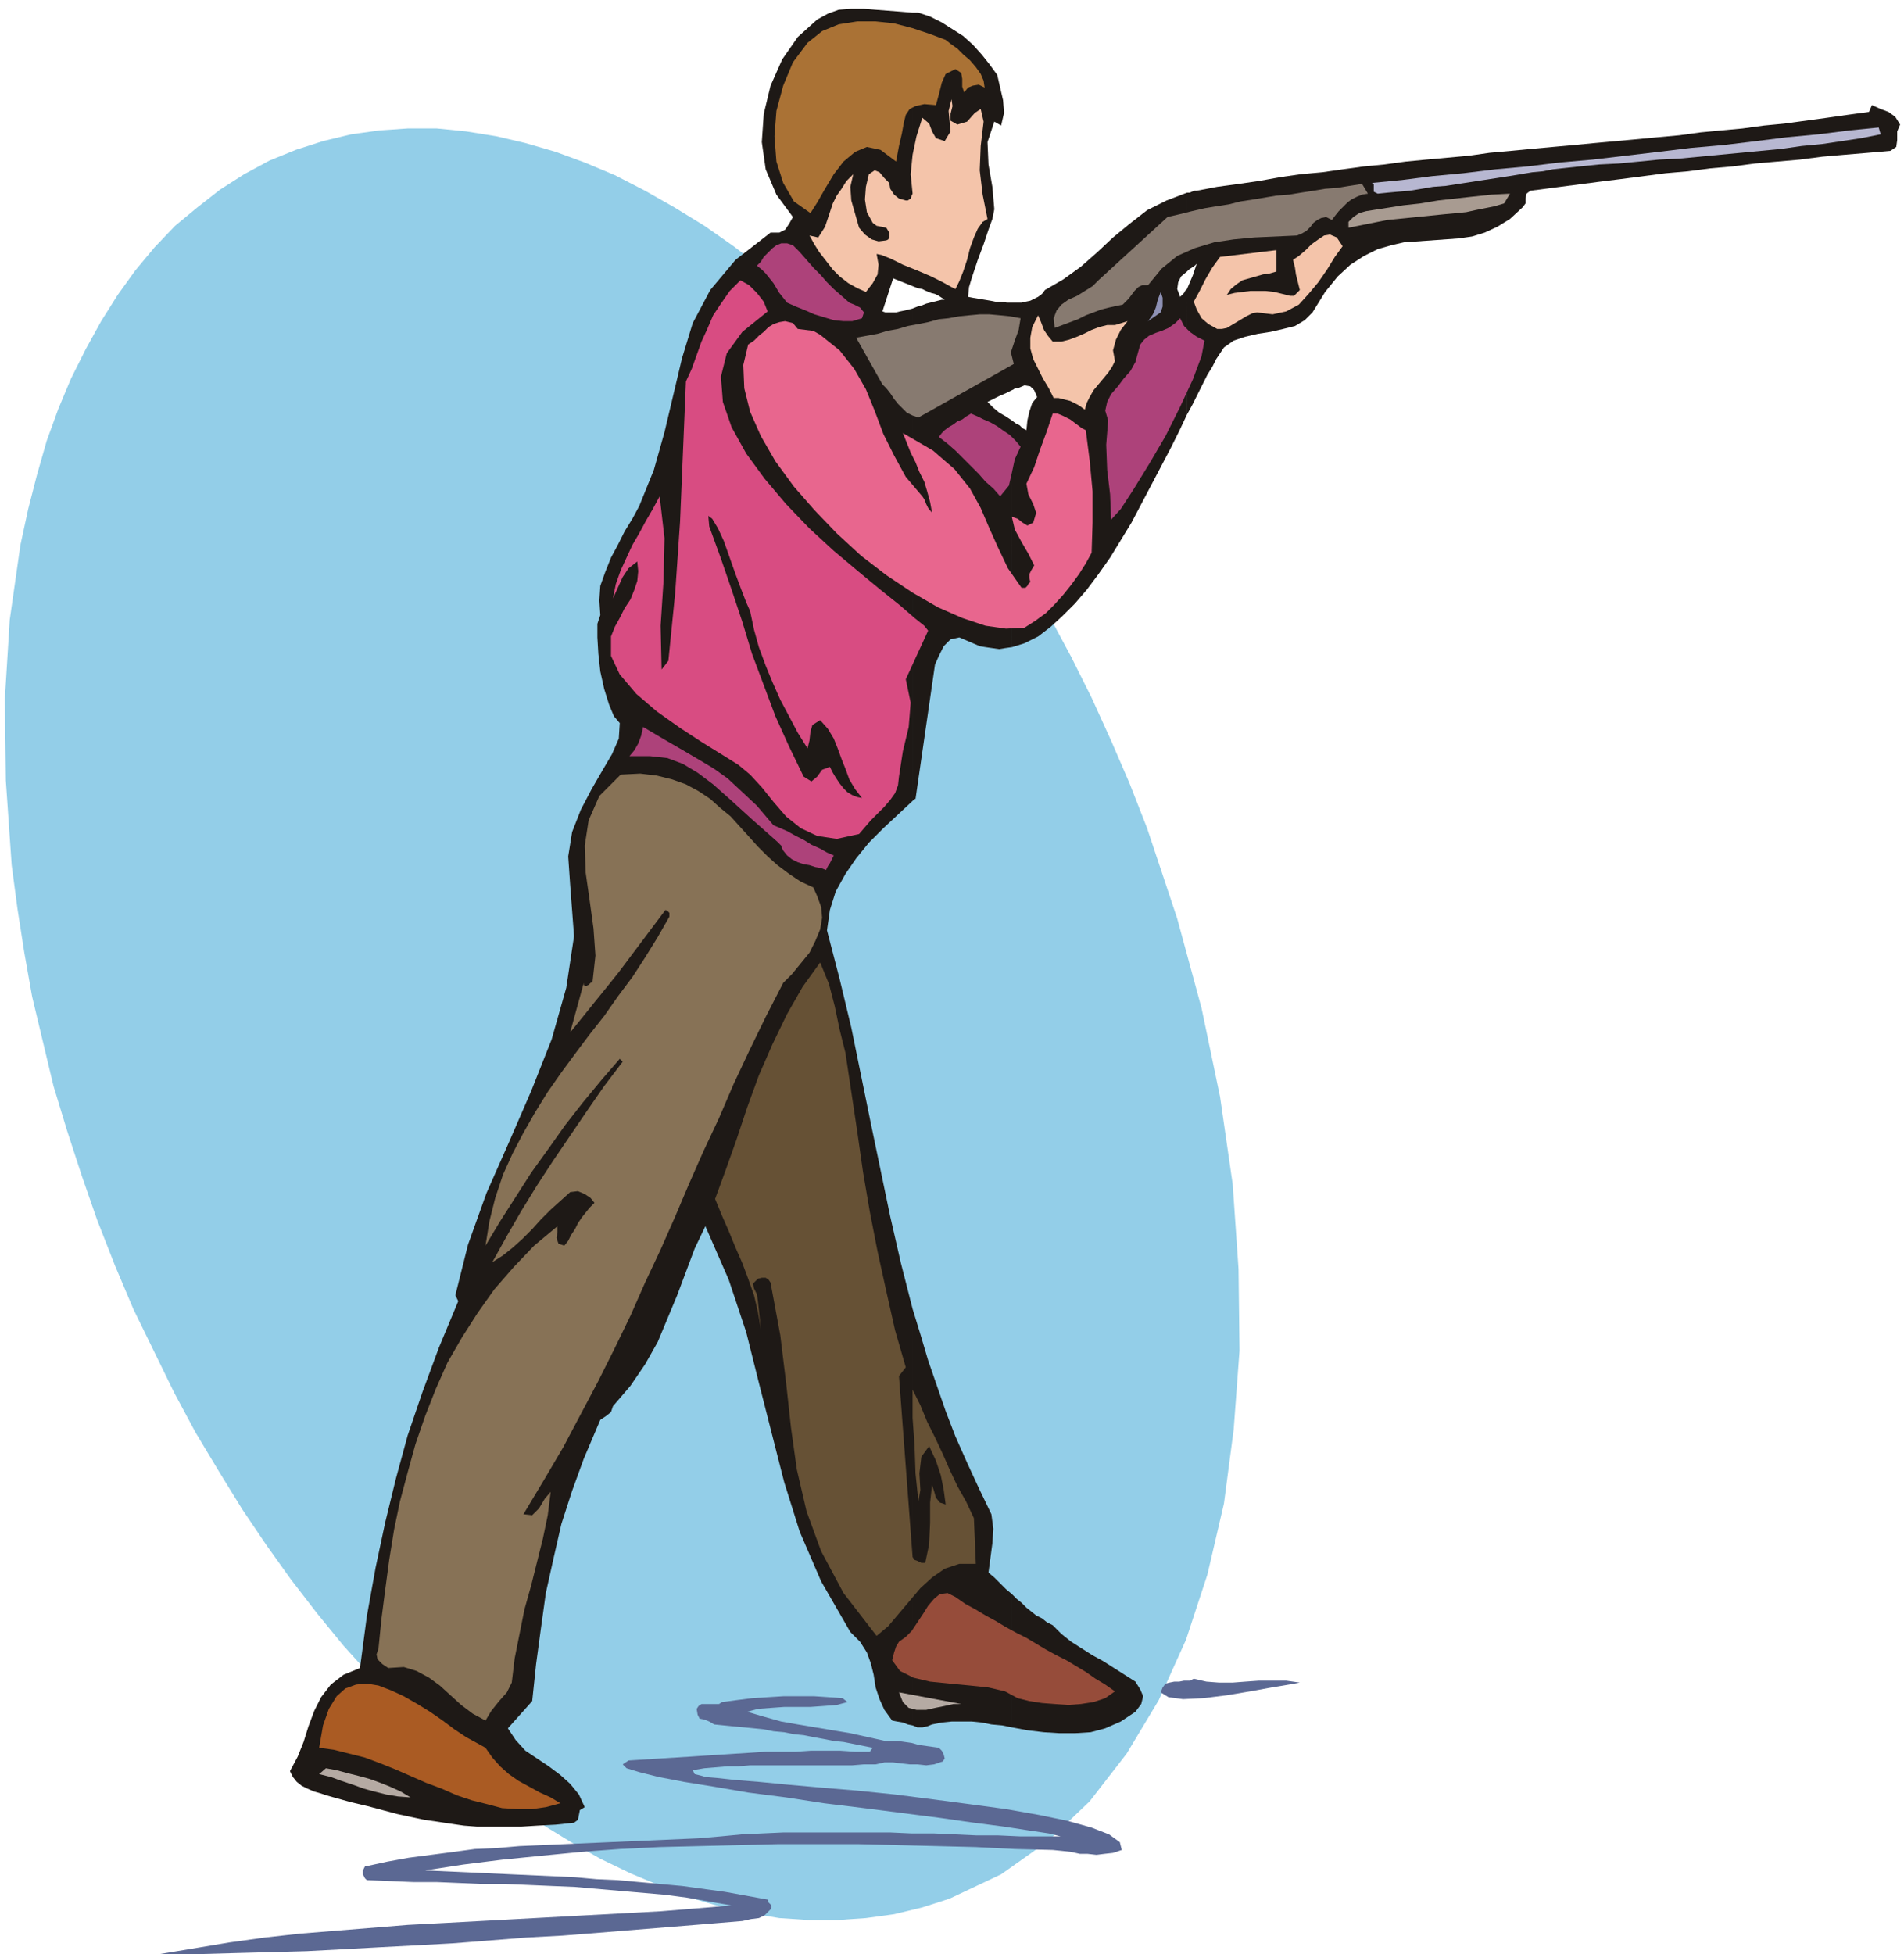<svg xmlns="http://www.w3.org/2000/svg" fill-rule="evenodd" height="2.008in" preserveAspectRatio="none" stroke-linecap="round" viewBox="0 0 1957 2008" width="1.957in"><style>.pen1{stroke:none}.brush3{fill:#1e1916}.brush5{fill:#f4c4aa}.brush7{fill:#877a70}.brush9{fill:#ad427a}.brush17{fill:#b5aaa3}.brush18{fill:#5b6893}</style><path class="pen1" style="fill:#93cee8" d="m100 1254 18 46 19 45 21 43 21 43 22 41 24 40 24 39 25 37 25 35 27 35 27 33 28 31 28 29 28 28 30 26 29 25 30 23 30 21 31 19 30 17 31 15 31 13 30 12 31 9 31 7 30 5 30 2h30l29-2 29-4 29-7 28-9 53-25 48-34 43-41 38-49 33-55 28-62 22-67 17-73 10-76 6-81-1-84-6-87-13-90-19-91-25-92-31-93-18-46-19-44-20-44-21-42-22-41-24-40-24-39-25-37-25-36-27-34-27-33-27-31-29-30-28-27-30-27-29-24-30-23-30-21-31-19-30-17-31-16-31-13-30-11-31-9-30-7-31-5-30-3h-30l-29 2-29 4-29 7-28 9-27 11-26 14-25 16-23 18-23 19-21 22-20 24-18 25-17 27-16 29-15 30-13 31-12 33-10 35-9 35-8 37-11 77-5 81 1 84 6 87 6 45 7 45 8 45 11 46 11 46 14 46 15 46 16 46z"/><path class="pen1 brush3" d="M1220 198h3l2-1 3-1h2l21-4 22-3 21-3 22-4 21-3 22-2 21-3 22-3 21-2 22-3 21-2 22-2 22-2 21-3 22-2 21-2 22-2 22-2 21-2 22-2 22-2 21-2 22-2 22-3 21-2 22-2 22-3 21-2 22-3 22-3 21-3 22-3 3-7 9 4 8 3 7 5 5 8-3 7v9l-1 7-6 4-23 2-24 2-23 2-23 3-23 2-23 2-23 3-23 2-23 3-23 2-23 3-23 3-24 3-23 3-23 3-23 3-4 3-1 5v5l-3 4-13 12-13 8-13 6-13 4-14 2-14 1-14 1-14 1-14 1-13 3-14 4-14 7-14 9-13 12-13 16-13 21-8 8-10 6-12 3-13 3-13 2-13 3-12 4-10 7-4 6-4 6-4 8-5 8-5 10-5 10-5 10-6 11V297l3-7 3-7 2-6 2-6-2 2-3 2-3 2-2 2v-81zm-180 113h10l4-1 5-1 4-2 4-2 4-3 3-4 19-11 18-13 17-15 16-15 17-14 18-14 20-10 21-8v81l-6 5-3 6-1 7 3 8 2-2 2-2 1-2 2-2v129l-8 17-9 18-10 19-10 19-10 19-10 19-11 18-11 18-12 17-12 16-12 14-13 13-12 11-13 10-14 7-13 4V432l4 3 4 2 3 3 4 2 1-10 2-9 3-9 5-6-3-7-4-4-6-1-7 3h-3l-1 1-2 1v-90zm0 1327 5 5 5 4 5 5 5 4 5 4 6 3 5 4 6 3 9 9 10 8 11 7 11 7 11 6 11 7 11 7 11 7 5 8 3 7-2 8-6 8-15 10-16 7-15 4-16 1h-16l-16-1-17-2-16-3v-137zM1025 77l3 13 3 13 1 13-3 13-7-4-7 21 1 23 4 23 2 23-2 10-4 11-5 15-6 16-3 9-3 9-3 10-1 10 5 1 6 1 6 1 6 1 5 1h6l6 1h5v90l-6 3-7 3-6 3-6 3 6 6 6 5 7 4 6 4v233l-7 1-6 1-7-1-7-1-6-1-7-3-7-3-7-3-9 2-7 7-5 10-4 9-20 138h-1l-1 1-1 1V317l5-2 4-1 5-2 4-1 4-1 4-1 4-1h3l-3-2-3-2-4-2-4-1-5-2-4-2-5-1-5-2V13h6l12 4 12 6 11 7 11 7 10 9 9 10 8 10 8 11zm-87 1268 8 26 8 27 9 26 9 26 10 26 12 27 12 26 13 27 2 15-1 15-2 15-2 15 6 5 6 6 6 6 6 5v137l-10-2-11-1-10-2-10-1h-21l-10 1-10 2-5 2-5 1h-5l-5-2v-428zm0-522-15 14-15 14-15 15-13 16-11 16-10 18-6 19-3 21 13 50 12 50 10 49 10 49 10 48 10 48 11 48 12 47v428l-5-1-5-2-6-1-5-1-8-11-5-11-4-12-2-13-3-12-4-11-7-11-10-10-30-52-22-51-16-51-13-51-13-51-13-52-18-54-24-55-11 23-9 24-9 24-10 24-10 24-13 23-15 22-18 21-2 6-5 4-6 4-3 7-14 33-12 33-11 34-8 35-8 36-5 36-5 37-4 38-25 28 8 12 10 11 12 8 12 8 12 9 10 9 9 11 6 13-5 3-1 5-1 5-4 3-19 2-19 1-16 1h-46l-13-1-14-2-13-2-14-2-14-3-14-3-15-4-15-4-17-4-18-5-7-2-6-2-7-2-7-3-6-3-5-4-4-5-3-6 8-15 6-15 5-16 6-16 7-14 10-13 13-10 17-7 7-53 9-50 10-47 11-45 12-44 15-44 17-46 20-48-3-6 13-52 19-53 23-52 23-53 21-53 15-53 8-53-4-53-2-29 4-25 9-23 11-21 11-19 10-17 7-16 1-16-6-7-5-12-5-16-4-18-2-18-1-17v-14l3-9-1-15 1-15 5-14 6-15 7-13 7-14 8-13 7-13 15-37 11-39 9-38 9-38 11-36 18-34 26-31 36-28h9l6-3 4-6 4-7-17-23-11-26-4-28 2-29 7-29 12-27 16-23 20-18 11-6 11-4 13-1h13l12 1 13 1 13 1 12 1v281l-5-2-5-2-5-2-5-2-11 34 3 1h11l4-1 5-1 4-1 4-1v506z"/><path class="pen1" style="fill:#aa7235" d="m1012 90-6-3-6 1-5 2-4 5-2-6v-8l-1-6-6-4-10 5-4 9-3 12-3 11-12-1-9 2-6 3-4 6-2 8-2 11-3 13-3 16-16-12-14-3-12 5-12 10-10 13-9 15-8 14-7 11-17-12-11-19-7-22-2-26 2-26 7-26 10-24 15-20 15-12 17-7 19-3h19l19 2 19 5 18 6 16 6 5 4 7 5 6 6 7 6 6 7 5 7 3 7 1 7z"/><path class="pen1 brush5" d="m1011 125-3 25-1 25 3 25 5 25-5 3-5 7-4 9-4 11-3 12-4 12-4 10-4 8-4-2-9-5-12-6-14-6-15-6-12-6-10-4-5-1 2 11-1 10-5 9-7 9-9-4-9-5-9-7-7-7-7-9-7-9-5-8-5-9 9 2 7-11 5-15 3-9 4-8 5-7 5-8 7-7-3 13 1 14 4 14 4 14 6 7 7 5 7 2 8-1 2-1 1-2v-5l-3-5-5-1-5-1-4-3-6-11-2-13 1-13 3-13 6-4 5 2 5 6 5 5 1 6 4 6 5 4 7 2h2l3-2 1-3 1-2-2-20 2-20 4-19 6-19 7 6 3 8 4 7 9 3 6-10-1-10-1-11 3-12 1 7-2 8v7l7 4 10-3 8-9 6-4 3 13z"/><path class="pen1" style="fill:#b7b7d1" d="m1933 138-20 4-20 3-20 3-21 2-21 3-21 2-21 2-21 2-21 2-21 2-21 1-20 2-21 2-20 1-20 2-19 2-9 1-10 2-11 1-12 2-12 2-13 2-13 2-13 2-13 2-13 2-13 1-12 2-12 2-12 1-11 1-10 1-4-2v-8l-2-1 31-3 31-4 32-3 33-4 33-3 33-4 34-3 34-4 34-4 33-4 34-3 33-4 32-4 32-3 32-4 30-3 2 7z"/><path class="pen1 brush7" d="m1406 199-6 1-5 2-6 3-4 3-5 5-4 4-4 5-3 4-6-3-5 1-4 2-4 3-3 4-4 4-5 3-5 2-22 1-22 1-21 2-20 3-20 6-18 8-16 13-14 17h-6l-4 2-4 4-3 4-3 4-3 3-3 3-5 1-9 2-8 2-8 3-8 3-8 4-8 3-8 3-8 3-1-10 3-8 5-6 7-5 9-4 8-5 8-5 6-6 71-65 13-3 12-3 13-3 12-2 13-2 12-3 13-2 12-2 12-2 13-1 12-2 13-2 12-2 13-1 12-2 13-2 6 10z"/><path class="pen1" style="fill:#a89b91" d="m1546 209-10 3-10 2-10 2-9 2-10 1-11 1-10 1-10 1-10 1-10 1-10 1-10 1-10 2-10 2-10 2-10 2v-6l5-5 6-4 7-2 19-3 19-3 18-2 18-3 18-2 18-2 19-2 19-1-6 10z"/><path class="pen1 brush5" d="m1380 253-8 11-8 13-9 13-10 12-10 11-13 7-14 3-16-2-5 1-6 3-5 3-5 3-5 3-5 3-5 1h-5l-9-5-7-6-5-9-3-8 6-11 6-12 7-12 8-11 58-7v22l-7 2-7 1-7 2-7 2-7 2-6 4-6 5-4 6 8-2 8-1 8-1h16l9 1 8 2 8 2h4l2-2 2-2 2-2-2-8-2-8-1-7-2-8 6-4 7-6 6-6 7-5 6-4 6-1 7 3 6 9z"/><path class="pen1 brush9" d="m873 311 5 2 6 3 4 5-2 6-10 3h-9l-10-1-10-3-10-3-9-4-10-4-9-4-4-5-4-5-3-5-3-5-4-5-4-5-4-4-5-4 4-4 3-5 4-4 5-5 4-3 5-2h6l6 2 7 7 7 8 7 8 7 7 7 8 7 7 8 7 8 7z"/><path class="pen1" style="fill:#d84c82" d="m954 648-23 50 5 24-2 25-6 25-4 26-1 9-3 8-5 7-6 7-7 7-7 7-6 7-6 7-23 5-20-3-17-8-15-12-13-15-12-15-12-13-12-10-16-10-21-13-23-15-24-17-21-18-17-20-9-19v-20l4-10 5-9 5-10 6-9 4-10 3-9 1-10-1-10-9 7-6 9-5 11-5 11 3-15 5-14 6-13 6-13 7-12 7-13 7-12 7-13 5 43-1 44-3 46 1 45 7-9 7-70 5-73 3-72 3-72 6-13 5-14 5-14 6-13 6-14 8-12 9-13 11-11 9 5 8 8 7 9 4 10-26 21-16 22-6 24 2 26 9 26 15 27 19 26 22 26 24 25 25 23 25 21 23 19 20 16 15 13 10 8 4 5z"/><path class="pen1" style="fill:#8e91b5" d="m1193 321-13 9 5-7 3-7 2-8 3-8 2 6v9l-2 6z"/><path class="pen1 brush7" d="m1049 327-2 12-4 11-4 12 3 12-98 55-6-2-6-3-5-5-4-4-4-5-4-6-4-5-4-4-27-48 11-2 11-2 10-3 11-2 10-3 11-2 10-2 11-3 10-1 11-2 10-1 11-1h10l11 1 10 1 11 2z"/><path class="pen1 brush5" d="M1082 351h9l8-2 8-3 7-3 8-4 8-3 8-2h8l13-4-7 9-5 10-3 11 2 11-3 6-4 6-5 6-5 6-5 6-4 7-3 6-2 7-4-3-3-2-4-2-4-2-4-1-4-1-4-1h-5l-5-10-6-10-5-10-5-10-3-11v-11l2-11 6-12 3 7 3 8 4 6 5 6z"/><path class="pen1 brush9" d="m1238 350-3 16-9 24-13 28-15 30-17 29-16 26-13 20-10 11-1-26-3-25-1-26 2-25-3-10 2-9 4-8 7-8 6-8 7-8 5-9 3-11 2-7 4-5 5-4 7-3 6-2 7-3 7-5 5-5 4 8 6 6 7 5 8 4z"/><path class="pen1" style="fill:#e8668e" d="m948 510 2 3 2 5 2 4 4 5-2-11-3-11-3-10-5-10-4-10-5-10-4-10-4-10 31 18 22 19 16 20 11 20 9 21 9 20 10 21 14 20h4l2-2 1-2 2-2-1-4v-4l2-4 3-5-6-12-7-12-7-13-3-13 6 2 5 4 5 3 6-3 3-10-3-9-5-10-2-11 8-17 6-18 7-19 6-18h5l5 2 4 2 4 2 4 3 4 3 4 3 4 2 4 31 3 32v32l-1 31-6 11-7 11-8 11-8 10-9 10-9 9-11 8-11 7-19 1-21-3-24-8-25-11-26-15-27-18-26-20-25-23-23-24-21-24-19-26-15-26-11-25-6-24-1-24 5-21 6-4 5-5 5-4 5-5 5-3 6-2 6-1 8 2 5 6 8 1 8 1 7 4 20 16 15 19 12 21 9 22 9 24 11 22 12 22 17 20z"/><path class="pen1 brush9" d="m1028 510-7-8-8-7-7-8-8-8-8-8-8-8-8-7-9-7 3-4 3-3 4-3 5-3 4-3 5-2 4-3 5-3 7 3 6 3 7 3 7 4 7 5 6 4 6 6 5 6-6 13-3 14-3 13-9 11z"/><path class="pen1 brush3" d="m771 628 4 19 5 18 7 19 7 17 8 18 9 17 9 17 10 16 2-8 1-9 2-7 8-5 8 9 6 10 4 10 4 11 4 10 4 11 6 10 7 9-5-1-5-2-5-3-4-4-4-5-4-6-3-5-3-6-8 3-5 7-6 5-8-5-15-31-14-31-12-32-12-32-10-33-11-33-11-32-12-33-1-11 4 3 6 10 6 13 6 17 6 17 6 16 5 13 4 9z"/><path class="pen1 brush9" d="m795 848 7 3 7 3 9 5 8 4 8 5 9 4 7 4 7 3-2 4-2 4-2 3-2 4-5-2-6-1-6-2-6-1-6-2-6-3-5-4-4-5-1-2-1-3-2-2-2-2-26-23-22-20-18-16-16-12-15-9-16-6-18-2h-21l5-6 4-7 3-8 2-9 22 13 19 11 17 10 15 9 14 10 14 13 16 15 17 20z"/><path class="pen1" style="fill:#877256" d="m836 912 4 9 4 11 1 11-2 12-5 12-6 12-9 11-9 11-9 9-18 35-17 35-16 34-15 35-16 34-15 34-14 33-15 34-16 34-15 34-16 33-17 34-18 34-18 34-20 34-21 35 9 1 7-7 6-10 6-7-3 24-5 24-6 24-6 24-7 25-5 25-5 25-3 25-5 10-8 9-8 10-6 10-13-7-12-9-11-10-11-10-11-8-13-7-13-4-16 1-6-4-5-5-1-5 2-6 3-30 4-31 4-30 5-31 6-29 8-30 8-29 10-29 11-28 12-27 15-26 16-25 17-24 20-23 21-22 24-20v6l-1 6 2 6 6 2 4-5 3-6 4-6 3-6 4-6 4-5 4-5 5-5-4-5-6-4-7-3-8 1-10 9-10 9-10 10-9 10-10 10-10 9-10 8-11 7 15-27 15-26 16-26 17-26 17-25 17-25 18-26 19-25-3-3-19 22-19 23-18 23-17 24-18 25-16 25-16 25-15 25 4-25 6-24 8-24 10-22 11-21 12-21 13-21 14-20 14-19 15-20 15-19 14-20 15-20 13-20 13-21 12-21v-4l-2-2-2-1-12 16-12 16-12 16-12 16-12 15-13 16-12 15-13 16 14-51v2l1 1h2l2-1 2-2 2-1 3-27-2-28-4-29-4-28-1-28 4-26 11-25 22-22 20-1 17 2 16 4 14 5 13 7 12 8 10 9 11 9 9 10 10 11 9 10 10 10 10 9 12 9 12 8 13 6z"/><path class="pen1" style="fill:#665135" d="m869 1082 6 40 6 40 6 42 7 41 8 41 9 41 9 40 11 38-7 9 14 186 2 3 3 1 4 2h4l4-19 1-22v-21l2-18 2 6 2 7 4 5 6 2-2-15-3-15-5-15-7-15-8 11-2 17 1 17-2 12-3-29-1-29-2-28v-29l8 16 7 17 8 16 8 17 7 16 8 17 9 16 8 17 2 47h-17l-15 5-13 9-12 11-11 13-11 13-11 13-12 10-34-44-23-43-15-41-10-43-6-43-5-46-6-49-10-54-2-3-3-2h-4l-4 1-5 5 1 5 3 6 1 7 3 29-3-18-4-17-6-17-6-16-7-16-7-17-7-16-7-17 11-30 11-31 11-33 12-33 14-32 15-31 16-28 18-25 9 22 6 23 5 24 6 24z"/><path class="pen1" style="fill:#964c3a" d="m1046 1745-13-7-17-4-19-2-21-2-20-2-17-4-14-7-8-11 2-8 2-6 3-5 7-5 6-6 6-9 6-9 5-8 6-7 6-5 8-1 8 4 10 7 11 6 10 6 11 6 10 6 11 6 10 5 10 6 10 6 11 6 10 5 10 6 10 6 10 7 10 6 10 7-10 7-12 4-13 2-13 1-14-1-13-1-13-2-12-3z"/><path class="pen1" style="fill:#aa5b23" d="m499 1796 7 10 8 9 9 8 10 7 11 6 11 6 11 5 10 6-15 4-14 2h-15l-16-1-15-4-16-4-15-5-16-7-16-6-16-7-16-7-15-6-16-6-16-4-16-4-15-2 4-23 6-17 8-13 9-8 11-4 11-1 12 2 13 5 13 6 14 8 13 8 13 9 12 9 12 8 11 6 9 5z"/><path class="pen1 brush17" d="M988 1751h-8l-9 2-10 2-9 2h-10l-8-2-6-6-4-10 64 12z"/><path class="pen1 brush18" d="m871 1749-11 3-13 1-14 1h-27l-14 1-13 1-11 3 17 5 18 5 17 3 18 3 18 3 18 3 18 4 18 4h13l7 1 7 1 7 2 7 1 7 1 7 1 3 3 2 4 1 4-2 3-9 3-8 1-9-1h-8l-9-1-8-1h-9l-9 2h-12l-12 1H771l-12 1h-11l-12 1-12 1-12 2 2 4 4 1 4 1 3 1 12 1 18 2 25 2 31 3 34 3 36 3 39 4 39 5 38 5 37 5 34 6 29 6 25 7 18 7 11 8 2 8-9 3-9 1-8 1-9-1h-8l-9-2-9-1-10-1-39-1-40-2-40-1-41-1-40-1h-82l-40 1-41 1-41 1-41 2-40 3-41 4-40 4-40 5-39 6 22 1 22 1 22 1 22 1 22 1 22 1 22 1 22 2 22 1 22 2 22 2 22 2 22 3 22 3 22 4 22 4 1 3 2 2 1 2-1 3-6 6-6 3-8 1-9 2-36 3-37 3-37 3-37 3-38 3-37 2-38 3-38 3-37 2-38 2-37 2-38 2-37 1-37 1-36 1h-41l36-6 36-6 36-5 36-4 37-3 37-3 37-3 38-2 37-2 37-2 37-2 37-2 37-2 37-2 37-3 36-3-23-4-23-4-23-3-23-2-23-2-23-2-23-2-24-1-23-1-24-1h-24l-23-1-24-1h-24l-24-1-24-1-2-2-2-4v-4l2-4 23-5 22-4 23-3 23-3 22-3 23-1 23-2 23-1 23-1 23-1 23-1 23-1 23-1 23-1 23-1 23-2 21-2 21-1 22-1h110l22 1h23l22 1 22 1h22l22 1h42l-12-3-20-3-26-4-31-4-35-5-39-5-39-5-41-5-39-6-39-5-35-6-31-5-26-5-20-5-13-4-4-4 6-4 16-1 16-1 16-1 16-1 15-1 16-1 15-1 16-1 15-1h31l15-1h31l15 1h15l3-4-10-2-10-2-10-2-10-1-10-2-11-2-10-2-10-1-10-2-11-1-10-2-10-1-10-1-11-1-10-1-10-1-5-3-5-2-5-1-2-4-1-6 2-3 3-2h18l3-2 15-2 16-2 16-1 16-1h32l15 1 14 1 5 4z"/><path class="pen1 brush17" d="m422 1847-13-1-12-2-12-3-11-3-11-4-12-4-11-4-12-3 7-6 11 2 11 3 12 3 11 3 11 4 10 4 11 5 10 6z"/><path class="pen1 brush18" d="m1193 1739 2-5 3-4 4-1 5-1h5l5-1h6l4-2 13 3 13 1h14l13-1 14-1h28l14 2-11 2-18 3-22 4-24 4-24 3-21 1-15-2-8-5z"/></svg>
